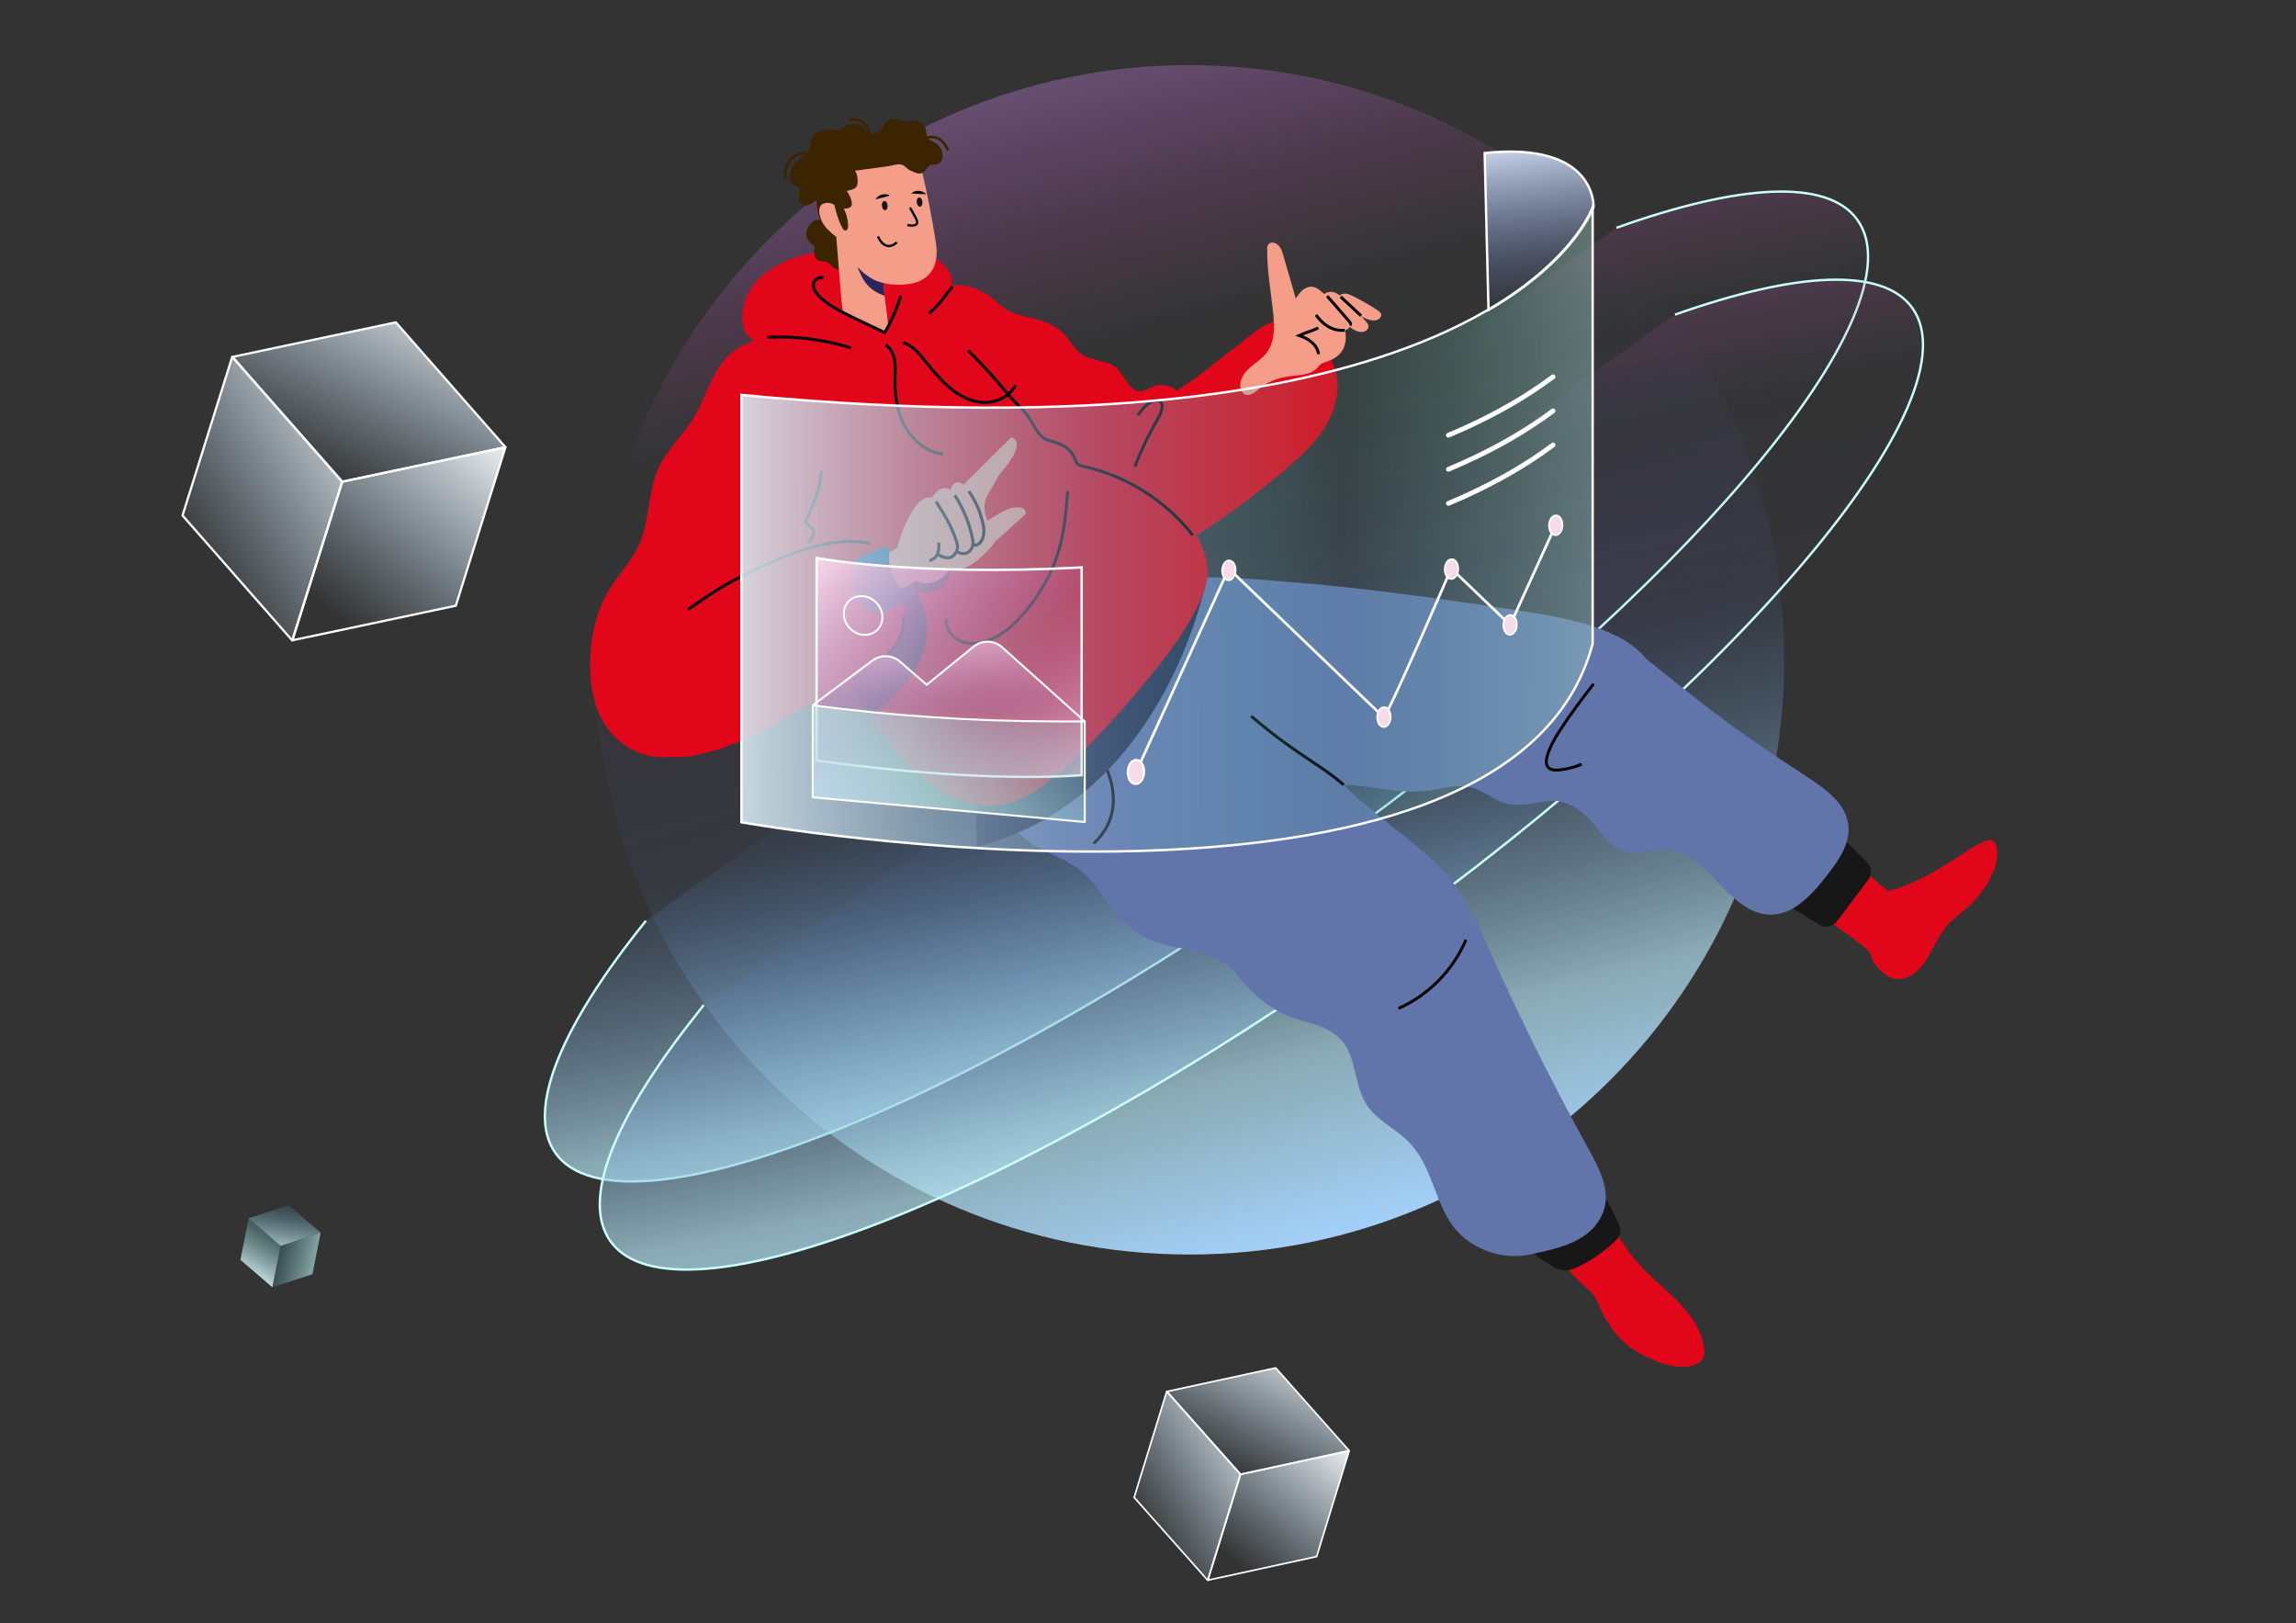 <svg width="747" height="528" viewBox="0 0 747 528" fill="none" xmlns="http://www.w3.org/2000/svg">
<rect x="0" y="0" width="747" height="528" fill="#333333" stroke="none"/>
<path d="M88.605 418.751L78.215 409.837L80.903 396.346L91.302 405.26L88.605 418.751Z" fill="url(#paint0_linear_48_2198)"/>
<path d="M88.605 418.751L101.63 414.511L104.328 401.02L91.302 405.26L88.605 418.751Z" fill="url(#paint1_linear_48_2198)"/>
<path d="M91.293 405.287L104.336 401.002L93.929 392.079L80.894 396.328L91.293 405.287Z" fill="url(#paint2_linear_48_2198)"/>
<path d="M386.956 408.116C493.842 408.116 580.491 321.498 580.491 214.648C580.491 107.799 493.842 21.181 386.956 21.181C280.069 21.181 193.42 107.799 193.42 214.648C193.42 321.498 280.069 408.116 386.956 408.116Z" fill="url(#paint3_linear_48_2198)"/>
<path d="M525.905 74.107C565.647 59.889 594.555 57.937 604.288 71.499C625.477 101.036 547.848 192.953 430.894 276.808C313.932 360.654 201.947 404.692 180.759 375.156C170.803 361.275 182.657 333.628 210.163 299.514" fill="url(#paint4_linear_48_2198)"/>
<path d="M525.905 74.107C565.647 59.889 594.555 57.937 604.288 71.499C625.477 101.036 547.848 192.953 430.894 276.808C313.932 360.654 201.947 404.692 180.759 375.156C170.803 361.275 182.657 333.628 210.163 299.514" stroke="#CAFFFC" stroke-width="0.764" stroke-miterlimit="10"/>
<path d="M544.964 102.348C584.094 88.52 612.514 86.737 622.158 100.166C643.347 129.703 565.718 221.62 448.764 305.475C331.811 389.33 219.817 433.359 198.629 403.823C188.86 390.208 200.084 363.341 226.481 330.124C226.995 329.477 228.433 327.57 228.956 326.922" fill="url(#paint5_linear_48_2198)"/>
<path d="M544.964 102.348C584.094 88.52 612.514 86.737 622.158 100.166C643.347 129.703 565.718 221.62 448.764 305.475C331.811 389.33 219.817 433.359 198.629 403.823C188.86 390.208 200.084 363.341 226.481 330.124C226.995 329.477 228.433 327.57 228.956 326.922" stroke="#CAFFFC" stroke-width="0.764" stroke-miterlimit="10"/>
<path d="M648.475 273.579C649.735 274.546 649.859 277.331 649.762 278.609C649.309 284.534 644.766 290.813 640.57 294.787C638.325 296.916 635.672 298.61 633.622 300.925C629.088 306.034 627.633 313.919 621.715 317.343C620.118 318.265 618.219 318.78 616.4 318.434C613.534 317.884 610.473 314.859 609.222 312.287C608.53 310.859 609.044 310.558 607.616 309.112C606.302 307.772 604.696 306.646 603.197 305.52C597.305 301.085 590.722 297.288 586.152 291.354C585.895 291.026 585.637 290.663 585.593 290.246C585.54 289.74 585.815 289.261 586.081 288.827C588.876 284.25 592.106 279.93 595.699 275.948C596.001 275.611 596.32 275.265 596.729 275.078C598.104 274.44 599.559 275.735 600.553 276.879C604.679 281.642 609.275 285.997 614.253 289.855C621.919 287.993 628.893 283.975 635.539 279.717C638.857 277.597 642.566 274.83 646.284 273.5C646.71 273.349 647.153 273.216 647.606 273.251C647.952 273.278 648.236 273.393 648.475 273.579Z" fill="#E2061A"/>
<path d="M607.846 286.183L597.642 299.728C596.303 301.502 593.836 301.972 591.937 300.819L578.308 292.516L597.696 270.75L607.456 280.542C608.982 282.059 609.142 284.463 607.846 286.183Z" fill="#171717"/>
<path d="M601.351 268.337C600.517 261.375 594.013 256.709 588.148 252.868C564.493 237.391 557.572 232.016 535.559 214.294L535.541 214.285C534.476 212.963 533.252 211.766 531.93 210.702C522.622 203.189 506.287 200.475 494.46 198.656C473.44 195.419 443.494 191.135 420.38 189.396C410.034 188.616 386.503 185.946 376.965 190.026C370.763 192.678 368.11 198.16 366.752 204.422C365.332 210.985 362.857 216.786 361.774 223.501C361.233 226.871 360.683 230.357 361.535 233.665C362.591 237.772 365.714 241.107 369.352 243.28C372.99 245.453 377.133 246.615 381.241 247.653C386.068 248.868 390.94 249.941 395.828 250.891C408.046 253.259 421.471 256.141 433.955 255.37C444.621 254.713 454.505 258.864 465.383 257.09C469.97 256.345 474.7 254.979 479.163 256.274C482.943 257.365 486.013 260.248 489.801 261.312C494.823 262.723 499.366 260.905 504.273 260.523C509.206 260.142 513.616 262.9 516.997 266.395C520.643 270.165 523.367 275.398 528.381 276.932C532.826 278.289 537.582 276.223 542.222 276.515C547.892 276.87 552.728 280.684 556.721 284.72C560.722 288.756 564.44 293.297 569.506 295.86C580.784 301.555 589.116 291.7 595.291 283.629C598.725 279.167 602.017 273.925 601.351 268.337Z" fill="#6175AA"/>
<path d="M514.583 248.611C512.268 249.578 509.801 250.208 507.308 250.474C506.021 250.616 504.522 250.571 503.679 249.587C502.853 248.62 503.031 247.165 503.386 245.941C504.255 242.917 505.861 240.158 507.574 237.515C510.928 232.308 514.699 227.386 518.461 222.463" stroke="#020203" stroke-width="0.95" stroke-miterlimit="10"/>
<path d="M511.788 414.742C513.084 416.099 514.406 417.429 515.825 418.689C516.748 419.505 517.698 420.312 518.443 421.297C519.392 422.547 519.951 424.046 520.581 425.483C522.871 430.725 526.429 435.675 531.238 438.877C536.047 442.079 542.622 444.943 548.46 444.598C550.687 444.465 553.198 443.702 554.112 441.671C554.591 440.597 554.538 439.364 554.36 438.202C553.535 432.863 550.377 428.153 546.677 424.215C542.977 420.277 538.691 416.933 534.929 413.057C530.279 408.276 526.437 402.697 523.642 396.648C522.658 394.519 521.77 392.292 520.235 390.519C518.7 388.745 516.305 387.494 514.015 388.017C511.921 388.505 510.431 390.306 509.251 392.097C507.201 395.211 503.829 400.524 503.936 404.409C504.007 407.238 506.66 409.251 508.408 411.132C509.543 412.338 510.653 413.544 511.788 414.742Z" fill="#E2061A"/>
<path d="M500.236 408.693C501.23 409.438 502.268 410.13 503.297 410.813C505.072 411.992 506.97 413.216 509.1 413.287C510.839 413.349 512.498 412.622 514.051 411.833C518.07 409.784 521.815 407.185 525.124 404.116C525.994 403.309 526.872 402.413 527.13 401.26C527.422 399.974 526.881 398.661 526.331 397.464C525.222 395.051 524.006 392.701 522.675 390.403C521.158 387.778 520.067 388.541 517.769 389.312C515.187 390.182 512.649 391.051 510.165 392.168C505.48 394.279 500.981 397.02 497.006 400.16C496.252 400.754 495.125 401.207 495.116 402.315C495.107 402.972 495.427 403.584 495.782 404.143C496.926 405.952 498.514 407.398 500.236 408.693Z" fill="#171717"/>
<path d="M517.165 374.393C503.492 349.664 491.035 324.252 479.855 298.299L478.701 296.889C476.03 290.982 471.905 285.598 467.273 281.003C459.509 273.304 450.272 267.255 442.109 259.991C437.655 256.026 433.52 251.707 429.403 247.387C423.938 241.675 418.649 234.543 412.385 229.727C408.286 226.578 404.32 223.864 400.451 220.29C393.007 213.407 384.107 203.978 374.01 201.211C359.654 197.273 353.318 212.946 340.169 219.926C333.984 223.208 327.152 225.647 323.106 231.696C318.625 238.393 320.657 249.507 322.955 256.762C325.245 263.973 329.699 270.661 336.087 274.715C340.55 277.553 345.794 279.043 350.115 282.103C358.261 287.877 362.076 298.468 370.505 303.808C378.846 309.094 389.582 307.985 397.976 313.041C401.667 315.267 403.85 319.392 407.053 322.337C410.903 325.867 414.976 329.104 419.972 330.852C425.703 332.856 432.278 333.77 436.333 338.276C441.408 343.917 440.468 352.902 444.576 359.279C447.522 363.856 452.642 366.464 456.767 370.02C465.463 377.524 465.907 388.159 471.674 397.348C477.051 405.916 488.151 410.218 497.955 408.063C507.041 406.067 517.822 404.063 521.602 394.244C524.13 387.689 520.555 380.531 517.165 374.393Z" fill="#6175AA"/>
<path d="M355.856 274.44C356.149 273.695 373.921 260.86 348.775 233.47" stroke="#020203" stroke-width="0.95" stroke-miterlimit="10"/>
<path d="M437.167 255.334C429.634 248.7 421.684 245.471 407.07 232.974" stroke="#020203" stroke-width="0.95" stroke-miterlimit="10"/>
<path d="M455.01 328.04C464.78 323.72 472.792 315.569 476.944 305.723" stroke="#020203" stroke-width="0.95" stroke-miterlimit="10"/>
<path d="M392.847 187.028C392.847 187.028 380.221 259.645 317.765 275.424L317.516 258.288L392.847 187.028Z" fill="#1B2341"/>
<path d="M302.415 96.308C321.181 110.509 335.821 130.093 344.135 152.108C344.41 152.835 344.703 153.598 345.289 154.112C346.291 154.991 347.791 154.857 349.122 154.928C354.658 155.248 357.684 160.392 358.633 165.209C362.449 165.049 366.255 164.144 370.079 164.366C373.247 164.543 375.669 166.069 378.562 166.752C384.436 168.136 388.233 171.275 390.922 177.44C393.406 183.125 393.557 188.075 391.188 193.805C386.068 206.143 376.326 217.656 367.71 227.732C359.299 237.568 349.858 247.547 339.548 255.467C330.001 262.803 318.377 264.488 307.65 258.164C288.289 246.757 275.503 222.764 266.515 202.958C257.917 184.021 249.71 164.437 245.539 144.081C243.046 131.894 237.66 114.562 249.612 105.586C251.396 104.247 253.436 103.209 254.954 101.568C255.149 101.364 255.655 99.395 255.823 99.617C256.001 99.838 256.347 99.714 256.595 99.581C271.191 91.403 289.079 86.214 302.415 96.308Z" fill="#E2061A"/>
<path d="M257.908 84.05C252.336 86.126 246.897 89.372 243.889 94.499C242.257 97.284 241.422 100.521 241.502 103.75C241.556 105.781 242.026 107.919 243.454 109.364C244.918 110.854 247.11 111.342 249.186 111.573C254.288 112.123 259.674 110.979 264.572 112.371C270.064 113.932 275.61 115.289 281.2 116.434C284.713 117.152 288.307 117.799 291.883 117.48C293.497 117.338 295.13 116.983 296.523 116.15C297.952 115.289 299.052 113.985 300.055 112.655C303.843 107.644 306.798 102.002 308.759 96.033C309.478 93.842 310.054 91.43 309.22 89.283C308.235 86.755 305.591 85.318 303.967 83.145C302.832 81.629 302.193 79.748 300.835 78.427C298.422 76.076 294.589 76.218 291.253 76.662C285.317 77.433 279.443 78.648 273.693 80.289C271.289 80.972 269.337 81.735 266.852 81.93C263.773 82.17 260.783 82.986 257.908 84.05Z" fill="#E2061A"/>
<path d="M233.681 238.062C241.674 228.351 240.279 214.002 230.566 206.012C220.852 198.022 206.498 199.417 198.505 209.127C190.512 218.837 191.907 233.186 201.621 241.176C211.335 249.166 225.689 247.772 233.681 238.062Z" fill="#E2061A"/>
<path d="M267.269 153.261C265.521 160.135 263.259 166.867 260.73 173.493C260.02 175.347 255.788 189.476 253.915 189.662C253.552 189.698 254.013 189.042 254.235 189.334C254.448 189.627 254.19 190.026 253.942 190.292C248.565 195.995 243.073 201.583 237.456 207.056C231.423 212.937 225.265 218.693 218.974 224.299C215.833 227.102 212.656 229.878 209.453 232.61C207.847 233.976 206.241 235.333 204.626 236.681C203.757 237.408 202.222 239.821 200.98 239.635C200.572 239.573 200.234 239.307 199.924 239.032C196.88 236.38 194.857 232.699 193.686 228.84C190.465 218.267 191.867 203.526 197.058 193.778C200.243 187.8 205.381 182.948 208.096 176.739C211.538 168.863 210.731 159.585 214.422 151.815C217.155 146.059 222.106 141.677 225.469 136.266C228.77 130.962 230.473 124.771 233.889 119.538C243.978 104.06 263.063 110.695 268.68 126.013C271.874 134.714 269.638 143.726 267.491 152.401C267.411 152.693 267.34 152.977 267.269 153.261Z" fill="#E2061A"/>
<path d="M274.376 178.309C275.867 178.07 277.367 177.963 278.875 178.123C288.742 179.178 293.373 189.219 293.205 198.168C292.956 211.5 282.593 218.143 272.256 224.308C266.861 227.527 260.411 230.534 255.016 233.754C251.609 235.785 248.193 237.825 244.59 239.493C239.683 241.772 233.118 244.247 227.856 245.365C223.482 246.296 220.021 246.775 213.358 245.631C208.309 244.761 212.24 235.28 213.491 230.304C214.52 226.206 216.188 222.294 218.007 218.471C222.284 209.504 227.51 200.794 235.371 194.621C238.938 191.818 241.742 188.802 245.957 186.797C249.949 184.89 254.244 183.658 258.494 182.487C262.061 181.502 265.628 180.518 269.204 179.524C270.898 179.063 272.629 178.584 274.376 178.309Z" fill="#E2061A"/>
<path d="M406.414 109.382C409.36 107.085 412.492 104.699 416.201 104.211C419.466 103.785 422.811 104.938 425.464 106.89C428.117 108.841 430.14 111.546 431.773 114.402C433.174 116.85 434.319 119.476 434.834 122.243C435.925 128.124 434.053 134.262 430.841 139.309C427.629 144.356 423.166 148.471 418.623 152.365C409.715 160.002 400.3 167.053 390.46 173.449C388.127 174.965 385.678 176.482 382.918 176.854C380.372 177.2 377.79 176.553 375.385 175.666C374.347 175.285 373.256 174.806 372.635 173.892C371.978 172.925 371.969 171.666 372.005 170.495C372.324 159.275 373.921 148.081 376.769 137.224C377.675 133.756 378.588 130.377 381.499 128.071C384.382 125.773 387.71 124.026 390.638 121.738C395.891 117.613 401.152 113.498 406.414 109.382Z" fill="#E2061A"/>
<path d="M303.71 98.765C304.118 98.153 304.012 96.964 304.509 96.21C308.635 89.966 318.279 93.319 322.982 97.142C324.295 98.206 325.466 99.457 326.877 100.397C329.477 102.135 332.653 102.712 335.697 103.457C339.423 104.371 343.221 105.692 345.91 108.424C348.039 110.579 349.37 113.524 351.881 115.227C355.199 117.471 359.875 117.054 363.016 119.547C365.457 121.48 366.663 125.782 369.6 127.015C372.164 128.088 374.542 125.277 377.328 125.268C378.997 125.259 382.599 125.765 382.892 127.849C383.105 129.366 382.936 131.06 382.892 132.594C382.812 135.69 382.59 138.768 382.306 141.854C381.747 147.992 381.011 154.112 380.833 160.277C380.656 166.388 380.478 172.508 380.31 178.62C374.604 176.296 368.447 175.347 362.484 173.785C356.522 172.224 350.515 169.892 346.256 165.43C341.526 160.472 339.574 153.589 336.762 147.345C333.967 141.136 330.187 135.362 325.608 130.315C318.643 122.625 309.628 116.292 305.618 106.721C304.225 103.386 301.696 101.763 303.71 98.765Z" fill="#E2061A"/>
<path d="M262.726 77.752C263.019 78.311 263.445 78.817 263.924 79.234C264.297 79.553 264.936 79.934 265.042 80.44C265.104 80.759 264.945 81.194 264.918 81.513C264.883 81.912 264.883 82.32 264.936 82.719C265.06 83.553 265.504 84.378 266.258 84.751C267.34 85.283 268.804 84.786 269.727 85.567C269.984 85.788 270.162 86.081 270.375 86.347C271.076 87.208 272.265 87.784 273.374 87.58C274.536 87.367 274.217 86.019 274.137 85.123C273.959 83.11 274.146 81.008 274.51 79.021C274.536 78.879 274.563 78.737 274.527 78.595C274.474 78.373 274.279 78.222 274.093 78.09C271.883 76.449 269.807 74.639 267.864 72.688C267.429 72.253 266.985 71.792 266.4 71.606C264.439 70.976 262.363 74.196 262.256 75.828C262.238 76.493 262.407 77.149 262.726 77.752Z" fill="#3D2400"/>
<path d="M266.702 56.722C266.702 56.722 262.079 71.49 272.336 79.535L273.028 68.377L271.386 56.243L266.702 56.722Z" fill="#3D2400"/>
<path d="M268.237 66.115C270.499 65.503 272.149 67.011 273.037 68.182L270.952 54.256L298.6 50.309C298.6 50.309 301.847 61.938 304.482 78.906C307.118 95.873 288.715 92.334 288.715 92.334C288.715 92.334 288.192 92.254 287.358 92.024L287.642 94.853C287.979 98.153 288.387 100.415 288.972 105.905C289.052 106.641 287.89 107.111 287.846 107.981L274.314 101.435C274.039 100.929 273.96 99.208 273.578 95.448L272.079 77.034C270.961 76.253 269.958 75.313 269.195 74.533C267.944 73.247 267.048 71.641 266.684 69.885C266.364 68.306 266.471 66.603 268.237 66.115Z" fill="#F49E8A"/>
<path d="M287.367 92.024C286.612 91.847 285.885 91.678 285.21 91.412C283.782 90.844 282.202 89.78 280.872 88.698L278.937 86.844L280.135 89.54C281.608 92.663 284.11 94.995 287.393 96.051L287.792 96.175L287.367 92.024Z" fill="#2A255D"/>
<path d="M286.932 66.976C287.011 67.8 287.499 68.43 288.005 68.377C288.511 68.324 288.857 67.614 288.777 66.789C288.697 65.964 288.209 65.335 287.704 65.388C287.198 65.432 286.852 66.151 286.932 66.976Z" fill="#171716"/>
<path d="M298.262 65.831C298.342 66.656 298.83 67.286 299.336 67.233C299.842 67.18 300.188 66.47 300.108 65.645C300.028 64.82 299.54 64.191 299.034 64.244C298.529 64.288 298.183 65.007 298.262 65.831Z" fill="#171716"/>
<path d="M295.219 73.202C295.219 73.202 299.718 74.32 298.005 71.047C296.612 68.386 296.044 67.57 296.044 67.57" stroke="#020203" stroke-width="0.752" stroke-miterlimit="10"/>
<path d="M284.917 64.723C285.663 63.623 286.852 63.153 288.112 63.197C288.52 63.224 288.937 63.303 289.398 63.543L289.425 63.641C288.316 63.978 286.071 64.572 284.935 64.82C284.944 64.82 284.917 64.723 284.917 64.723Z" fill="#020203"/>
<path d="M296.594 62.816C297.641 62 298.919 61.92 300.108 62.355C300.49 62.505 300.862 62.709 301.226 63.082L301.217 63.179C300.055 63.162 297.739 63.029 296.585 62.922C296.594 62.913 296.594 62.816 296.594 62.816Z" fill="#020203"/>
<path d="M285.627 76.892C285.627 76.892 287.775 82.4 291.803 78.843" stroke="#020203" stroke-width="0.752" stroke-miterlimit="10"/>
<path d="M275.858 72.448C275.698 70.852 275.255 69.291 274.545 67.854C275.548 67.88 276.825 67.721 277.109 66.754C277.189 66.47 277.162 66.16 277.118 65.867C276.896 64.51 276.328 63.206 275.468 62.133C276.337 61.947 277.881 61.618 278.502 60.918C279.088 60.252 279.088 59.135 279.017 58.31C278.937 57.414 278.795 56.492 278.307 55.746C277.73 54.877 276.737 54.345 275.716 54.123C274.696 53.902 273.631 53.973 272.593 54.079C271.626 54.177 270.641 54.319 269.718 54.629C269.434 54.727 268.707 54.895 268.538 55.152C268.343 55.463 268.609 55.968 268.707 56.305C269.274 58.337 269.842 60.377 270.41 62.408C271.519 66.399 272.061 70.621 274.137 74.267C274.323 74.595 274.563 74.941 274.927 75.003C275.627 75.109 275.956 74.151 275.938 73.433C275.911 73.105 275.885 72.776 275.858 72.448Z" fill="#3D2400"/>
<path d="M305.662 47.613C305.352 47.214 304.97 46.859 304.527 46.593C303.506 45.972 302.157 45.679 301.643 44.606C301.385 44.074 301.412 43.453 301.332 42.868C301.039 40.544 299.558 39.151 297.224 39.204C296.426 39.222 295.68 39.426 294.908 39.586C294.198 39.737 293.968 39.541 293.311 39.187C292.078 38.521 290.525 38.486 289.265 39.098C288.103 39.657 287.482 40.606 286.967 41.732C286.444 42.894 285.964 42.947 284.74 43.355C283.986 43.604 283.223 43.808 282.477 44.092C280.383 44.908 278.307 45.741 276.24 46.628C274.394 47.418 272.549 48.243 270.783 49.192C269.745 49.751 268.44 50.371 267.713 51.338C265.326 54.523 267.021 56.749 267.021 56.749L275.654 55.88C280.073 55.276 284.491 54.673 288.91 54.07C290.206 53.893 292.317 53.112 293.577 53.636C294.571 54.044 295.174 55.046 296.204 55.48C297.277 55.933 298.777 56.837 299.957 56.279C301.944 55.339 301.439 53.396 304.074 53.582C305.645 53.698 306.683 52.296 306.7 50.824C306.727 49.68 306.363 48.518 305.662 47.613Z" fill="#3D2400"/>
<path d="M308.102 49.112C307.144 47.01 305.92 45.697 304.473 45.2C302.557 44.544 300.764 45.502 300.17 45.812C300.046 45.883 299.957 45.919 299.921 45.928L299.655 45.13C299.682 45.121 299.726 45.094 299.779 45.067C301.572 44.118 303.249 43.888 304.748 44.402C306.425 44.97 307.818 46.442 308.874 48.757L308.102 49.112Z" fill="#3D2400"/>
<path d="M277.127 40.349C276.373 40.437 275.645 40.695 275.006 41.111C274.483 41.449 274.022 41.892 273.445 42.114C272.584 42.442 271.626 42.247 270.712 42.158C269.408 42.034 268.05 42.158 266.843 42.664C265.637 43.178 264.572 44.109 264.057 45.316C263.489 46.628 263.569 48.19 262.851 49.431C261.759 51.312 259.186 51.879 258.024 53.715C257.642 54.319 257.447 55.01 257.296 55.702C257.057 56.811 256.941 57.999 257.376 59.046C257.908 60.332 259.035 60.173 259.852 60.989C260.748 61.885 259.816 63.401 259.967 64.483C260.091 65.424 260.641 66.364 261.528 66.683C262.434 67.011 263.445 66.639 264.226 66.089C264.678 65.761 265.104 65.37 265.619 65.157C266.338 64.856 267.181 64.927 267.881 64.572C269.053 63.987 269.39 62.39 269.851 61.281C270.455 59.818 270.969 58.363 271.732 56.971C273.134 54.407 274.971 52.092 277.145 50.141C278.032 49.343 278.981 48.606 279.975 47.941C280.596 47.524 281.297 47.134 281.776 46.557C282.22 46.025 282.744 45.83 283.382 45.538C283.436 45.511 283.489 45.484 283.524 45.44C283.711 45.138 282.353 43.302 282.149 42.965C281.555 41.936 280.703 41.103 279.594 40.659C278.813 40.349 277.961 40.242 277.127 40.349Z" fill="#3D2400"/>
<path d="M282.726 45.147C282.531 42.85 281.83 41.2 280.632 40.242C279.044 38.983 277.038 39.275 276.373 39.364C276.231 39.382 276.133 39.391 276.098 39.391L276.116 38.548C276.142 38.548 276.195 38.539 276.258 38.53C278.272 38.238 279.913 38.592 281.155 39.577C282.548 40.686 283.356 42.531 283.569 45.067L282.726 45.147Z" fill="#3D2400"/>
<path d="M255.051 58.141C254.9 55.01 255.681 52.66 257.367 51.17C259.976 48.855 263.773 49.458 263.933 49.484L263.791 50.318C263.756 50.309 260.224 49.751 257.917 51.808C256.435 53.13 255.752 55.241 255.885 58.106L255.051 58.141Z" fill="#3D2400"/>
<path d="M298.031 188.855L291.927 191.951C291.927 191.951 296.576 198.63 293.205 206.355C289.842 214.081 276.018 222.019 276.018 222.019L282.619 233.293C282.619 233.293 311.323 215.367 298.28 192.74C298.28 192.74 308.093 194.807 309.433 184.873L298.031 188.855Z" fill="#182844"/>
<path d="M223.863 198.266C233.827 191.374 236.977 189.361 247.997 184.261C258.192 179.542 271.812 174.087 283.169 176.899" stroke="#020203" stroke-width="0.95" stroke-miterlimit="10"/>
<path d="M267.908 90.277C266.222 90.073 264.386 91.217 264.643 93.079C264.945 95.323 267.456 97.346 269.168 98.597C271.67 100.424 274.492 101.763 277.251 103.147C280.188 104.61 284.891 106.721 287.819 108.185C289.62 105.408 292.264 99.404 293.036 96.193" stroke="#020203" stroke-width="0.95" stroke-miterlimit="10"/>
<path d="M277.358 221.168C280.49 219.252 284.997 216.068 287.845 213.708C292.025 210.24 294.527 205.593 293.923 200.067" stroke="#020203" stroke-width="0.95" stroke-miterlimit="10"/>
<path d="M262.957 176.624C265.716 173.2 265.424 172.757 262.052 169.945C264.705 163.71 266.542 159.966 267.269 153.27" stroke="#020203" stroke-width="0.95" stroke-miterlimit="10"/>
<path d="M315.05 114.039C319.726 118.749 324.198 123.671 328.439 128.789C330.125 130.811 332.077 132.506 333.763 134.457C336.114 137.189 337.454 142.147 340.95 143.167C344.747 144.276 348.021 145.189 349.716 149.269C349.956 149.855 350.16 150.485 350.621 150.919C351.127 151.407 351.855 151.567 352.538 151.717C366.468 154.813 379.236 162.858 388.038 174.087" stroke="#020203" stroke-width="0.95" stroke-miterlimit="10"/>
<path d="M369.192 151.842C371.331 146.307 373.921 140.941 376.92 135.814C378.012 133.943 379.44 129.889 375.687 130.421C373.407 130.741 371.464 133.304 370.275 135.06" stroke="#020203" stroke-width="0.95" stroke-miterlimit="10"/>
<path d="M288.147 112.158C289.798 113.24 290.72 115.192 291.058 117.134C291.395 119.086 291.235 121.072 291.191 123.05C291.058 128.399 291.803 133.907 294.358 138.608C296.914 143.309 301.51 147.105 306.834 147.744" stroke="#020203" stroke-width="0.95" stroke-miterlimit="10"/>
<path d="M293.906 111.52C296.372 112.132 298.227 114.11 299.859 116.052C302.601 119.307 305.174 122.749 308.36 125.578C311.545 128.408 315.467 130.634 319.717 130.891C323.967 131.149 328.519 129.091 330.356 125.25" stroke="#020203" stroke-width="0.95" stroke-miterlimit="10"/>
<path d="M249.683 109.737C258.831 109.258 268.068 110.42 276.808 113.152" stroke="#020203" stroke-width="0.95" stroke-miterlimit="10"/>
<path d="M309.886 93.204C307.765 95.802 305.006 100.007 302.219 101.887" stroke="#020203" stroke-width="0.95" stroke-miterlimit="10"/>
<path d="M307.907 201.291C307.224 205.415 311.421 209.078 315.6 209.282C326.079 209.797 334.801 198.532 339.459 190.62C345.306 180.686 346.548 171.329 347.356 159.824" stroke="#020203" stroke-width="0.95" stroke-miterlimit="10"/>
<path d="M412.279 80.617C412.163 87.687 413.459 94.685 414.213 101.71C414.701 106.251 414.834 111.271 412.03 114.872C410.513 116.824 408.304 118.11 406.476 119.769C404.648 121.436 403.104 123.831 403.61 126.252C403.796 127.131 404.302 128 405.136 128.346C406.618 128.958 408.153 127.707 409.377 126.669C412.98 123.645 417.15 122.509 421.764 122.146C424.195 121.951 426.83 121.525 428.498 119.751C428.853 119.369 429.155 118.935 429.554 118.607C430.193 118.083 431.018 117.853 431.799 117.587C433.742 116.913 435.614 115.804 436.706 114.065C437.824 112.291 437.983 110.065 437.744 107.981C437.371 104.717 436.067 101.568 434.035 98.996C430.202 100.158 426.245 100.291 422.252 100.619C422.314 100.539 422.376 100.468 422.438 100.388C421.01 94.72 419.146 88.919 417.585 83.287C417.319 82.32 417.035 81.336 416.484 80.502C415.934 79.659 415.056 78.977 414.062 78.906C413.068 78.817 412.296 79.615 412.279 80.617Z" fill="#F49E8A"/>
<path d="M422.82 95.377C423.822 94.144 425.304 93.15 426.884 93.284C428.365 93.416 429.572 94.481 430.646 95.51C433.441 98.188 436.147 100.965 438.551 103.989C438.933 104.468 439.323 105 439.332 105.621C439.341 106.553 438.436 107.262 437.522 107.431C435.792 107.75 434.133 106.695 432.784 105.568C431.08 104.14 429.883 102.96 428.552 101.186C427.469 102.739 426.058 103.856 424.976 105.408C423.689 103.874 421.631 102.153 420.912 100.255C420.282 98.579 421.835 96.592 422.82 95.377Z" fill="#F49E8A"/>
<path d="M429.421 97.009C430.326 95.82 431.693 94.844 433.183 94.924C434.585 95.004 435.747 95.98 436.786 96.911C439.483 99.35 442.109 101.878 444.461 104.655C444.833 105.098 445.215 105.586 445.241 106.162C445.277 107.032 444.443 107.732 443.591 107.919C441.976 108.273 440.379 107.324 439.084 106.304C437.442 105.009 435.952 103.528 434.656 101.896C433.689 103.386 432.713 104.876 431.746 106.366C430.495 104.965 428.507 103.395 427.771 101.63C427.123 100.087 428.534 98.171 429.421 97.009Z" fill="#F49E8A"/>
<path d="M434.346 98.117C434.825 96.947 435.721 95.838 436.963 95.581C438.126 95.332 439.297 95.873 440.353 96.414C443.103 97.816 445.818 99.306 448.356 101.062C448.755 101.337 449.181 101.656 449.332 102.127C449.554 102.836 449.021 103.59 448.365 103.927C447.123 104.575 445.605 104.149 444.31 103.599C442.677 102.907 441.133 102.02 439.705 100.973C439.244 102.41 438.773 103.847 438.312 105.284C436.981 104.415 435.002 103.572 434.009 102.286C433.148 101.16 433.875 99.27 434.346 98.117Z" fill="#F49E8A"/>
<path d="M428.188 102.437C428.188 102.437 431.595 108.069 437.522 107.431" stroke="#020203" stroke-width="0.95" stroke-miterlimit="10"/>
<path d="M439.208 105.834C439.208 105.834 439.74 105.4 439.031 104.619C438.321 103.839 431.79 96.308 431.79 96.308" stroke="#020203" stroke-width="0.95" stroke-miterlimit="10"/>
<path d="M436.173 96.53L442.819 102.721" stroke="#020203" stroke-width="0.95" stroke-miterlimit="10"/>
<path d="M429.004 115.201C428.498 111.857 425.517 110.127 422.669 109.143C424.683 108.185 426.91 107.706 428.924 106.65" stroke="#020203" stroke-width="0.95" stroke-miterlimit="10"/>
<path d="M285.414 181.901L291.909 178.229C291.909 178.229 296.354 160.667 303.249 161.829C303.249 161.829 305.911 157.119 309.185 159.39C309.185 159.39 310.365 155.248 313.47 157.669L328.953 142.307C328.953 142.307 334.81 143.158 325.715 153.678C324.366 155.23 323.443 157.607 322.325 159.328C321.411 160.729 320.462 162.352 320.32 164.046C320.249 164.933 320.347 165.82 320.471 166.699C320.755 168.703 321.82 170.628 322.583 172.499C323.053 173.652 323.532 174.806 324.002 175.959C324.002 175.959 315.848 187.312 309.424 184.864C309.424 184.864 304.18 192.492 298.023 188.855L291.758 192.687C289.034 194.346 285.503 193.698 283.551 191.179C281.208 188.172 282.087 183.782 285.414 181.901Z" fill="#F49E8A"/>
<path d="M324.002 175.967L333.692 167.248C333.692 167.248 334.33 164.383 329.601 165.155C326.549 165.652 321.065 169.581 321.065 169.581L324.002 175.967Z" fill="#F49E8A"/>
<path d="M304.784 180.056C305.653 180.872 307.109 181.369 308.271 181.467C309.921 181.6 311.217 179.932 311.483 178.46C311.705 177.209 311.181 176.083 310.773 174.939C310.303 173.626 309.797 172.331 309.185 171.08C307.836 168.339 306.159 165.776 304.562 163.177" stroke="#020203" stroke-width="0.993" stroke-miterlimit="10"/>
<path d="M315.254 159.816C316.798 162.175 318.129 164.65 318.98 167.346C319.788 169.909 320.835 173.298 319.388 175.79C319.087 176.304 318.696 176.775 318.182 177.067C317.667 177.369 317.028 177.466 316.469 177.262C316.372 178.353 315.653 179.365 314.65 179.826C313.657 180.278 312.414 180.163 311.527 179.533" stroke="#020203" stroke-width="0.993" stroke-miterlimit="10"/>
<path d="M310.64 161.111C310.64 161.111 315.626 168.313 316.709 177.333" stroke="#020203" stroke-width="0.993" stroke-miterlimit="10"/>
<path d="M305.423 176.5C305.6 179.258 305.236 181.538 302.344 182.425" stroke="#020203" stroke-width="0.993" stroke-miterlimit="10"/>
<path d="M281.111 180.58C280.046 181.094 278.964 181.671 278.227 182.593C277.136 183.959 276.861 186.017 276.648 187.711C276 192.811 278.564 196.98 283.214 199.073C284.802 199.792 286.124 199.73 287.721 199.117C289.673 198.372 291.563 197.459 293.355 196.386C294.722 195.57 296.7 194.691 297.313 193.104C297.676 192.164 297.526 191.099 297.33 190.106C297.295 189.946 297.233 189.751 297.073 189.716C296.976 189.698 296.878 189.742 296.789 189.795C295.929 190.257 293.923 191.906 293.045 191.241C292.104 190.532 291.377 188.979 290.862 187.95C289.691 185.591 289.105 182.921 289.274 180.287C289.416 178.025 289.07 177.333 286.896 178.087C284.926 178.77 282.992 179.666 281.111 180.58Z" fill="#005592"/>
<path d="M164.45 145.473L148.301 197.042L95.135 208.289L111.293 156.711L164.45 145.473Z" fill="url(#paint6_linear_48_2198)" stroke="white" stroke-width="0.714" stroke-miterlimit="10" stroke-linejoin="round"/>
<path d="M164.45 145.473L128.781 104.858L75.624 116.105L111.293 156.711L164.45 145.473Z" fill="url(#paint7_linear_48_2198)" stroke="white" stroke-width="0.714" stroke-miterlimit="10" stroke-linejoin="round"/>
<path d="M111.381 156.693L75.553 116.079L59.386 167.692L95.082 208.342L111.381 156.693Z" fill="url(#paint8_linear_48_2198)" stroke="white" stroke-width="0.714" stroke-miterlimit="10" stroke-linejoin="round"/>
<path d="M438.954 471.946L428.36 506.37L392.975 514.051L403.56 479.628L438.954 471.946Z" fill="url(#paint9_linear_48_2198)" stroke="white" stroke-width="0.533" stroke-miterlimit="10" stroke-linejoin="round"/>
<path d="M438.954 471.946L415.041 445L379.647 452.681L403.56 479.628L438.954 471.946Z" fill="url(#paint10_linear_48_2198)" stroke="white" stroke-width="0.533" stroke-miterlimit="10" stroke-linejoin="round"/>
<path d="M403.622 479.61L379.594 452.664L369 487.123L392.93 514.087L403.622 479.61Z" fill="url(#paint11_linear_48_2198)" stroke="white" stroke-width="0.533" stroke-miterlimit="10" stroke-linejoin="round"/>
<path d="M483.031 49.786L484.283 100.867C512.747 84.263 518.452 67.357 518.452 67.357C518.452 67.357 519.597 45.946 483.031 49.786Z" fill="url(#paint12_linear_48_2198)" stroke="white" stroke-width="0.774" stroke-miterlimit="10"/>
<path d="M484.007 100.858C478.568 104.034 472.304 107.191 465.082 110.225C425.517 126.829 357.427 139.504 241.219 128.479V267.495C241.219 267.495 491.088 311.808 518.168 209.389V67.348C518.168 67.348 514.122 79.349 495.826 93.062C492.41 95.625 488.497 98.251 484.007 100.858Z" fill="url(#paint13_linear_48_2198)" stroke="white" stroke-width="0.774" stroke-miterlimit="10"/>
<path d="M351.917 184.589C297.455 187.516 265.672 181.529 265.672 181.529V247.369C265.672 247.369 314.588 254.829 351.917 252.185V184.589Z" fill="url(#paint14_linear_48_2198)" stroke="white" stroke-width="0.774" stroke-miterlimit="10"/>
<path d="M352.919 234.703L326.061 210.577C323.435 208.218 319.477 208.12 316.745 210.356L301.501 222.773L292.814 215.225C290.268 213.008 286.515 212.875 283.808 214.906L264.421 229.452" fill="url(#paint15_linear_48_2198)"/>
<path d="M352.919 234.703L326.061 210.577C323.435 208.218 319.477 208.12 316.745 210.356L301.501 222.773L292.814 215.225C290.268 213.008 286.515 212.875 283.808 214.906L264.421 229.452" stroke="white" stroke-width="0.64" stroke-miterlimit="10" stroke-linecap="round" stroke-linejoin="round"/>
<path d="M352.919 267.406L264.43 259.379V229.452C290.33 232.867 316.416 234.614 342.547 234.685L352.928 234.712V267.406H352.919Z" fill="url(#paint16_linear_48_2198)" stroke="white" stroke-width="0.64" stroke-miterlimit="10" stroke-linecap="round" stroke-linejoin="round"/>
<path d="M277.367 205.158C280.268 207.322 284.154 206.87 286.062 204.138C287.961 201.415 287.153 197.45 284.252 195.286C281.351 193.122 277.464 193.574 275.557 196.306C273.667 199.029 274.474 202.994 277.367 205.158Z" fill="url(#paint17_linear_48_2198)" stroke="white" stroke-width="0.64" stroke-miterlimit="10" stroke-linecap="round" stroke-linejoin="round"/>
<path d="M371.118 247.91L399.777 184.979C399.777 184.979 449.235 232.441 450.122 233.293C451.018 234.153 472.153 184.926 472.153 184.926L491.328 203.322L506.145 170.787" stroke="white" stroke-width="0.857" stroke-miterlimit="10"/>
<path d="M401.942 184.846C402.164 186.576 401.383 188.287 400.203 188.669C399.023 189.05 397.887 187.959 397.665 186.23C397.444 184.5 398.224 182.788 399.404 182.407C400.593 182.025 401.729 183.116 401.942 184.846Z" fill="url(#paint18_linear_48_2198)" stroke="white" stroke-width="0.583" stroke-miterlimit="10"/>
<path d="M372.182 250.278C372.449 252.389 371.499 254.474 370.062 254.944C368.616 255.414 367.231 254.084 366.965 251.973C366.699 249.862 367.648 247.777 369.086 247.307C370.523 246.837 371.916 248.176 372.182 250.278Z" fill="url(#paint19_linear_48_2198)" stroke="white" stroke-width="0.711" stroke-miterlimit="10"/>
<path d="M452.393 232.583C452.615 234.313 451.834 236.025 450.654 236.406C449.474 236.787 448.339 235.696 448.117 233.967C447.895 232.237 448.676 230.525 449.856 230.144C451.036 229.771 452.172 230.862 452.393 232.583Z" fill="url(#paint20_linear_48_2198)" stroke="white" stroke-width="0.583" stroke-miterlimit="10"/>
<path d="M474.372 184.429C474.593 186.159 473.813 187.871 472.632 188.252C471.452 188.633 470.317 187.542 470.095 185.813C469.873 184.083 470.654 182.371 471.834 181.99C473.014 181.609 474.15 182.7 474.372 184.429Z" fill="url(#paint21_linear_48_2198)" stroke="white" stroke-width="0.583" stroke-miterlimit="10"/>
<path d="M493.448 202.586C493.67 204.315 492.889 206.027 491.709 206.409C490.529 206.79 489.393 205.699 489.171 203.969C488.95 202.24 489.73 200.528 490.911 200.146C492.091 199.765 493.226 200.856 493.448 202.586Z" fill="url(#paint22_linear_48_2198)" stroke="white" stroke-width="0.583" stroke-miterlimit="10"/>
<path d="M508.292 170.193C508.514 171.923 507.733 173.635 506.553 174.016C505.373 174.397 504.238 173.306 504.016 171.577C503.794 169.847 504.575 168.135 505.755 167.754C506.935 167.373 508.071 168.464 508.292 170.193Z" fill="url(#paint23_linear_48_2198)" stroke="white" stroke-width="0.583" stroke-miterlimit="10"/>
<path d="M505.285 144.755C501.496 147.593 497.157 150.494 492.197 153.394C486.172 156.906 479.234 160.41 471.239 163.763" stroke="white" stroke-width="1.549" stroke-miterlimit="10" stroke-linecap="round"/>
<path d="M505.285 133.659C501.496 136.497 497.157 139.397 492.197 142.298C486.172 145.81 479.234 149.314 471.239 152.667" stroke="white" stroke-width="1.549" stroke-miterlimit="10" stroke-linecap="round"/>
<path d="M505.285 122.571C501.496 125.41 497.157 128.31 492.197 131.211C486.172 134.723 479.234 138.227 471.239 141.579" stroke="white" stroke-width="1.549" stroke-miterlimit="10" stroke-linecap="round"/>
<defs>
<linearGradient id="paint0_linear_48_2198" x1="90.696" y1="397.04" x2="79.655" y2="416.588" gradientUnits="userSpaceOnUse">
<stop stop-color="#498AAE" stop-opacity="0.1"/>
<stop offset="0.016" stop-color="#4CA3AF" stop-opacity="0.115"/>
<stop offset="0.362" stop-color="#8BCCC8" stop-opacity="0.426"/>
<stop offset="0.653" stop-color="#B7DEE3" stop-opacity="0.688"/>
<stop offset="0.874" stop-color="#D1F2F2" stop-opacity="0.887"/>
<stop offset="1" stop-color="#DBF6F8"/>
</linearGradient>
<linearGradient id="paint1_linear_48_2198" x1="87.615" y1="407.846" x2="110.916" y2="413.224" gradientUnits="userSpaceOnUse">
<stop stop-color="#49AE9C" stop-opacity="0.1"/>
<stop offset="0.016" stop-color="#4CA3AF" stop-opacity="0.115"/>
<stop offset="0.362" stop-color="#8BCCCC" stop-opacity="0.426"/>
<stop offset="0.653" stop-color="#B7E0E3" stop-opacity="0.688"/>
<stop offset="0.874" stop-color="#D1F0F2" stop-opacity="0.887"/>
<stop offset="1" stop-color="#DBF8F6"/>
</linearGradient>
<linearGradient id="paint2_linear_48_2198" x1="93.838" y1="390.624" x2="90.767" y2="410.869" gradientUnits="userSpaceOnUse">
<stop stop-color="#49A2AE" stop-opacity="0.1"/>
<stop offset="0.016" stop-color="#4C91AF" stop-opacity="0.115"/>
<stop offset="0.362" stop-color="#8BBCCC" stop-opacity="0.426"/>
<stop offset="0.653" stop-color="#B7DEE3" stop-opacity="0.688"/>
<stop offset="0.874" stop-color="#D1ECF2" stop-opacity="0.887"/>
<stop offset="1" stop-color="#DBF8F8"/>
</linearGradient>
<linearGradient id="paint3_linear_48_2198" x1="320.708" y1="-31.047" x2="437.055" y2="400.725" gradientUnits="userSpaceOnUse">
<stop offset="0.005" stop-color="#BAA7E2" stop-opacity="0.7"/>
<stop offset="0.034" stop-color="#9BB4DA" stop-opacity="0.641"/>
<stop offset="0.124" stop-color="#AD77C6" stop-opacity="0.451"/>
<stop offset="0.208" stop-color="#AA5CB7" stop-opacity="0.275"/>
<stop offset="0.283" stop-color="#AF4C99" stop-opacity="0.119"/>
<stop offset="0.34" stop-color="#4663AC" stop-opacity="0"/>
<stop offset="0.5" stop-color="#5C48AD" stop-opacity="0.055"/>
<stop offset="0.627" stop-color="#4971AE" stop-opacity="0.1"/>
<stop offset="0.868" stop-color="#B1E0EF" stop-opacity="0.681"/>
<stop offset="1" stop-color="#A3CFF9"/>
</linearGradient>
<linearGradient id="paint4_linear_48_2198" x1="318.842" y1="18.849" x2="393.525" y2="389.225" gradientUnits="userSpaceOnUse">
<stop offset="0.005" stop-color="#BAA7E2" stop-opacity="0.7"/>
<stop offset="0.034" stop-color="#9BB4DA" stop-opacity="0.641"/>
<stop offset="0.124" stop-color="#AD77C6" stop-opacity="0.451"/>
<stop offset="0.208" stop-color="#AA5CB7" stop-opacity="0.275"/>
<stop offset="0.283" stop-color="#AF4C99" stop-opacity="0.119"/>
<stop offset="0.34" stop-color="#4663AC" stop-opacity="0"/>
<stop offset="0.5" stop-color="#5C48AD" stop-opacity="0.055"/>
<stop offset="0.627" stop-color="#4971AE" stop-opacity="0.1"/>
<stop offset="0.868" stop-color="#B1E0EF" stop-opacity="0.681"/>
<stop offset="1" stop-color="#A3CFF9"/>
</linearGradient>
<linearGradient id="paint5_linear_48_2198" x1="336.711" y1="47.515" x2="411.394" y2="417.894" gradientUnits="userSpaceOnUse">
<stop offset="0.005" stop-color="#BAA7E2" stop-opacity="0.7"/>
<stop offset="0.034" stop-color="#9BB4DA" stop-opacity="0.641"/>
<stop offset="0.124" stop-color="#AD77C6" stop-opacity="0.451"/>
<stop offset="0.208" stop-color="#AA5CB7" stop-opacity="0.275"/>
<stop offset="0.283" stop-color="#AF4C99" stop-opacity="0.119"/>
<stop offset="0.34" stop-color="#4663AC" stop-opacity="0"/>
<stop offset="0.5" stop-color="#5C48AD" stop-opacity="0.055"/>
<stop offset="0.627" stop-color="#4971AE" stop-opacity="0.1"/>
<stop offset="0.868" stop-color="#B1E0EF" stop-opacity="0.681"/>
<stop offset="1" stop-color="#A3CFF9"/>
</linearGradient>
<linearGradient id="paint6_linear_48_2198" x1="169.415" y1="141.521" x2="116.356" y2="206.376" gradientUnits="userSpaceOnUse">
<stop stop-color="white"/>
<stop offset="1" stop-color="#BDE2FD" stop-opacity="0"/>
</linearGradient>
<linearGradient id="paint7_linear_48_2198" x1="170.813" y1="101.596" x2="133.953" y2="171.54" gradientUnits="userSpaceOnUse">
<stop stop-color="white"/>
<stop offset="1" stop-color="#BDE2FD" stop-opacity="0"/>
</linearGradient>
<linearGradient id="paint8_linear_48_2198" x1="115.106" y1="110.273" x2="43.675" y2="154.864" gradientUnits="userSpaceOnUse">
<stop stop-color="white"/>
<stop offset="1" stop-color="#BDE2FD" stop-opacity="0"/>
</linearGradient>
<linearGradient id="paint9_linear_48_2198" x1="442.248" y1="469.297" x2="406.61" y2="512.405" gradientUnits="userSpaceOnUse">
<stop stop-color="white"/>
<stop offset="1" stop-color="#BDE2FD" stop-opacity="0"/>
</linearGradient>
<linearGradient id="paint10_linear_48_2198" x1="443.202" y1="442.821" x2="418.584" y2="489.526" gradientUnits="userSpaceOnUse">
<stop stop-color="white"/>
<stop offset="1" stop-color="#BDE2FD" stop-opacity="0"/>
</linearGradient>
<linearGradient id="paint11_linear_48_2198" x1="406.102" y1="448.799" x2="358.544" y2="478.493" gradientUnits="userSpaceOnUse">
<stop stop-color="white"/>
<stop offset="1" stop-color="#BDE2FD" stop-opacity="0"/>
</linearGradient>
<linearGradient id="paint12_linear_48_2198" x1="507.555" y1="142.698" x2="497.162" y2="43.627" gradientUnits="userSpaceOnUse">
<stop stop-color="#435AAA" stop-opacity="0"/>
<stop offset="0.417" stop-color="#486AAD" stop-opacity="0.025"/>
<stop offset="0.574" stop-color="#7288C0" stop-opacity="0.286"/>
<stop offset="1" stop-color="#DBE7F8"/>
</linearGradient>
<linearGradient id="paint13_linear_48_2198" x1="795.821" y1="171.724" x2="93.417" y2="172.641" gradientUnits="userSpaceOnUse">
<stop stop-color="#4996AE" stop-opacity="0.1"/>
<stop offset="0.039" stop-color="#6DB4B9" stop-opacity="0.212"/>
<stop offset="0.114" stop-color="#A8CFCD" stop-opacity="0.428"/>
<stop offset="0.177" stop-color="#D1DCE2" stop-opacity="0.608"/>
<stop offset="0.225" stop-color="#EDE8ED" stop-opacity="0.745"/>
<stop offset="0.251" stop-color="#F1F1F1" stop-opacity="0.821"/>
<stop offset="0.301" stop-color="#D4DEE3" stop-opacity="0.686"/>
<stop offset="0.446" stop-color="#7BC0B4" stop-opacity="0.287"/>
<stop offset="0.511" stop-color="#53B3A2" stop-opacity="0.11"/>
<stop offset="0.548" stop-color="#5EB7B7" stop-opacity="0.215"/>
<stop offset="0.613" stop-color="#789FC3" stop-opacity="0.399"/>
<stop offset="0.697" stop-color="#A2C0D6" stop-opacity="0.638"/>
<stop offset="0.797" stop-color="#DAECF3" stop-opacity="0.921"/>
<stop offset="0.825" stop-color="#EAF9FC"/>
</linearGradient>
<linearGradient id="paint14_linear_48_2198" x1="243.124" y1="141.508" x2="367.712" y2="282.9" gradientUnits="userSpaceOnUse">
<stop offset="0.234" stop-color="#F8DBEB"/>
<stop offset="0.343" stop-color="#E0B2D4" stop-opacity="0.72"/>
<stop offset="0.583" stop-color="#AE4995" stop-opacity="0.1"/>
<stop offset="0.596" stop-color="#B3549B" stop-opacity="0.132"/>
<stop offset="0.652" stop-color="#C67DB3" stop-opacity="0.27"/>
<stop offset="0.708" stop-color="#D69EC8" stop-opacity="0.411"/>
<stop offset="0.765" stop-color="#E4B8D7" stop-opacity="0.552"/>
<stop offset="0.822" stop-color="#EEC9E1" stop-opacity="0.694"/>
<stop offset="0.88" stop-color="#F4D4E7" stop-opacity="0.837"/>
<stop offset="0.939" stop-color="#F6D7E9" stop-opacity="0.983"/>
</linearGradient>
<linearGradient id="paint15_linear_48_2198" x1="306.942" y1="186.369" x2="309.982" y2="266.586" gradientUnits="userSpaceOnUse">
<stop offset="0.121" stop-color="#ECC1DC"/>
<stop offset="0.237" stop-color="#EABEDA" stop-opacity="0.762"/>
<stop offset="0.319" stop-color="#E3B5D5" stop-opacity="0.592"/>
<stop offset="0.39" stop-color="#D7A5CC" stop-opacity="0.444"/>
<stop offset="0.456" stop-color="#C78FBF" stop-opacity="0.308"/>
<stop offset="0.518" stop-color="#B373AE" stop-opacity="0.18"/>
<stop offset="0.576" stop-color="#9B539B" stop-opacity="0.06"/>
<stop offset="0.605" stop-color="#8D4091" stop-opacity="0"/>
</linearGradient>
<linearGradient id="paint16_linear_48_2198" x1="250.294" y1="311.213" x2="409.704" y2="139.651" gradientUnits="userSpaceOnUse">
<stop offset="0.121" stop-color="#C1ECE7"/>
<stop offset="0.237" stop-color="#BEDAEA" stop-opacity="0.762"/>
<stop offset="0.319" stop-color="#B5E3E0" stop-opacity="0.592"/>
<stop offset="0.39" stop-color="#A5D7D7" stop-opacity="0.444"/>
<stop offset="0.456" stop-color="#8FC4C7" stop-opacity="0.308"/>
<stop offset="0.518" stop-color="#73B3AF" stop-opacity="0.18"/>
<stop offset="0.576" stop-color="#53859B" stop-opacity="0.06"/>
<stop offset="0.605" stop-color="#408C91" stop-opacity="0"/>
</linearGradient>
<linearGradient id="paint17_linear_48_2198" x1="267.16" y1="178.824" x2="284.877" y2="206.612" gradientUnits="userSpaceOnUse">
<stop offset="0.121" stop-color="#ECC1DC"/>
<stop offset="0.237" stop-color="#EABEDA" stop-opacity="0.762"/>
<stop offset="0.319" stop-color="#E3B5D5" stop-opacity="0.592"/>
<stop offset="0.39" stop-color="#D7A5CC" stop-opacity="0.444"/>
<stop offset="0.456" stop-color="#C78FBF" stop-opacity="0.308"/>
<stop offset="0.518" stop-color="#B373AE" stop-opacity="0.18"/>
<stop offset="0.576" stop-color="#9B539B" stop-opacity="0.06"/>
<stop offset="0.605" stop-color="#8D4091" stop-opacity="0"/>
</linearGradient>
<linearGradient id="paint18_linear_48_2198" x1="393.046" y1="183.264" x2="421.944" y2="204.348" gradientUnits="userSpaceOnUse">
<stop offset="0.234" stop-color="#F8DBEB"/>
<stop offset="0.343" stop-color="#E0B2D4" stop-opacity="0.72"/>
<stop offset="0.583" stop-color="#AE4995" stop-opacity="0.1"/>
<stop offset="0.596" stop-color="#B3549B" stop-opacity="0.132"/>
<stop offset="0.652" stop-color="#C67DB3" stop-opacity="0.27"/>
<stop offset="0.708" stop-color="#D69EC8" stop-opacity="0.411"/>
<stop offset="0.765" stop-color="#E4B8D7" stop-opacity="0.552"/>
<stop offset="0.822" stop-color="#EEC9E1" stop-opacity="0.694"/>
<stop offset="0.88" stop-color="#F4D4E7" stop-opacity="0.837"/>
<stop offset="0.939" stop-color="#F6D7E9" stop-opacity="0.983"/>
</linearGradient>
<linearGradient id="paint19_linear_48_2198" x1="361.32" y1="248.354" x2="396.597" y2="274.093" gradientUnits="userSpaceOnUse">
<stop offset="0.234" stop-color="#F8DBEB"/>
<stop offset="0.343" stop-color="#E0B2D4" stop-opacity="0.72"/>
<stop offset="0.583" stop-color="#AE4995" stop-opacity="0.1"/>
<stop offset="0.596" stop-color="#B3549B" stop-opacity="0.132"/>
<stop offset="0.652" stop-color="#C67DB3" stop-opacity="0.27"/>
<stop offset="0.708" stop-color="#D69EC8" stop-opacity="0.411"/>
<stop offset="0.765" stop-color="#E4B8D7" stop-opacity="0.552"/>
<stop offset="0.822" stop-color="#EEC9E1" stop-opacity="0.694"/>
<stop offset="0.88" stop-color="#F4D4E7" stop-opacity="0.837"/>
<stop offset="0.939" stop-color="#F6D7E9" stop-opacity="0.983"/>
</linearGradient>
<linearGradient id="paint20_linear_48_2198" x1="443.495" y1="231.008" x2="472.393" y2="252.092" gradientUnits="userSpaceOnUse">
<stop offset="0.234" stop-color="#F8DBEB"/>
<stop offset="0.343" stop-color="#E0B2D4" stop-opacity="0.72"/>
<stop offset="0.583" stop-color="#AE4995" stop-opacity="0.1"/>
<stop offset="0.596" stop-color="#B3549B" stop-opacity="0.132"/>
<stop offset="0.652" stop-color="#C67DB3" stop-opacity="0.27"/>
<stop offset="0.708" stop-color="#D69EC8" stop-opacity="0.411"/>
<stop offset="0.765" stop-color="#E4B8D7" stop-opacity="0.552"/>
<stop offset="0.822" stop-color="#EEC9E1" stop-opacity="0.694"/>
<stop offset="0.88" stop-color="#F4D4E7" stop-opacity="0.837"/>
<stop offset="0.939" stop-color="#F6D7E9" stop-opacity="0.983"/>
</linearGradient>
<linearGradient id="paint21_linear_48_2198" x1="465.471" y1="182.847" x2="494.369" y2="203.932" gradientUnits="userSpaceOnUse">
<stop offset="0.234" stop-color="#F8DBEB"/>
<stop offset="0.343" stop-color="#E0B2D4" stop-opacity="0.72"/>
<stop offset="0.583" stop-color="#AE4995" stop-opacity="0.1"/>
<stop offset="0.596" stop-color="#B3549B" stop-opacity="0.132"/>
<stop offset="0.652" stop-color="#C67DB3" stop-opacity="0.27"/>
<stop offset="0.708" stop-color="#D69EC8" stop-opacity="0.411"/>
<stop offset="0.765" stop-color="#E4B8D7" stop-opacity="0.552"/>
<stop offset="0.822" stop-color="#EEC9E1" stop-opacity="0.694"/>
<stop offset="0.88" stop-color="#F4D4E7" stop-opacity="0.837"/>
<stop offset="0.939" stop-color="#F6D7E9" stop-opacity="0.983"/>
</linearGradient>
<linearGradient id="paint22_linear_48_2198" x1="484.545" y1="201.008" x2="513.443" y2="222.092" gradientUnits="userSpaceOnUse">
<stop offset="0.234" stop-color="#F8DBEB"/>
<stop offset="0.343" stop-color="#E0B2D4" stop-opacity="0.72"/>
<stop offset="0.583" stop-color="#AE4995" stop-opacity="0.1"/>
<stop offset="0.596" stop-color="#B3549B" stop-opacity="0.132"/>
<stop offset="0.652" stop-color="#C67DB3" stop-opacity="0.27"/>
<stop offset="0.708" stop-color="#D69EC8" stop-opacity="0.411"/>
<stop offset="0.765" stop-color="#E4B8D7" stop-opacity="0.552"/>
<stop offset="0.822" stop-color="#EEC9E1" stop-opacity="0.694"/>
<stop offset="0.88" stop-color="#F4D4E7" stop-opacity="0.837"/>
<stop offset="0.939" stop-color="#F6D7E9" stop-opacity="0.983"/>
</linearGradient>
<linearGradient id="paint23_linear_48_2198" x1="499.395" y1="168.615" x2="528.293" y2="189.699" gradientUnits="userSpaceOnUse">
<stop offset="0.234" stop-color="#F8DBEB"/>
<stop offset="0.343" stop-color="#E0B2D4" stop-opacity="0.72"/>
<stop offset="0.583" stop-color="#AE4995" stop-opacity="0.1"/>
<stop offset="0.596" stop-color="#B3549B" stop-opacity="0.132"/>
<stop offset="0.652" stop-color="#C67DB3" stop-opacity="0.27"/>
<stop offset="0.708" stop-color="#D69EC8" stop-opacity="0.411"/>
<stop offset="0.765" stop-color="#E4B8D7" stop-opacity="0.552"/>
<stop offset="0.822" stop-color="#EEC9E1" stop-opacity="0.694"/>
<stop offset="0.88" stop-color="#F4D4E7" stop-opacity="0.837"/>
<stop offset="0.939" stop-color="#F6D7E9" stop-opacity="0.983"/>
</linearGradient>
</defs>
</svg>
